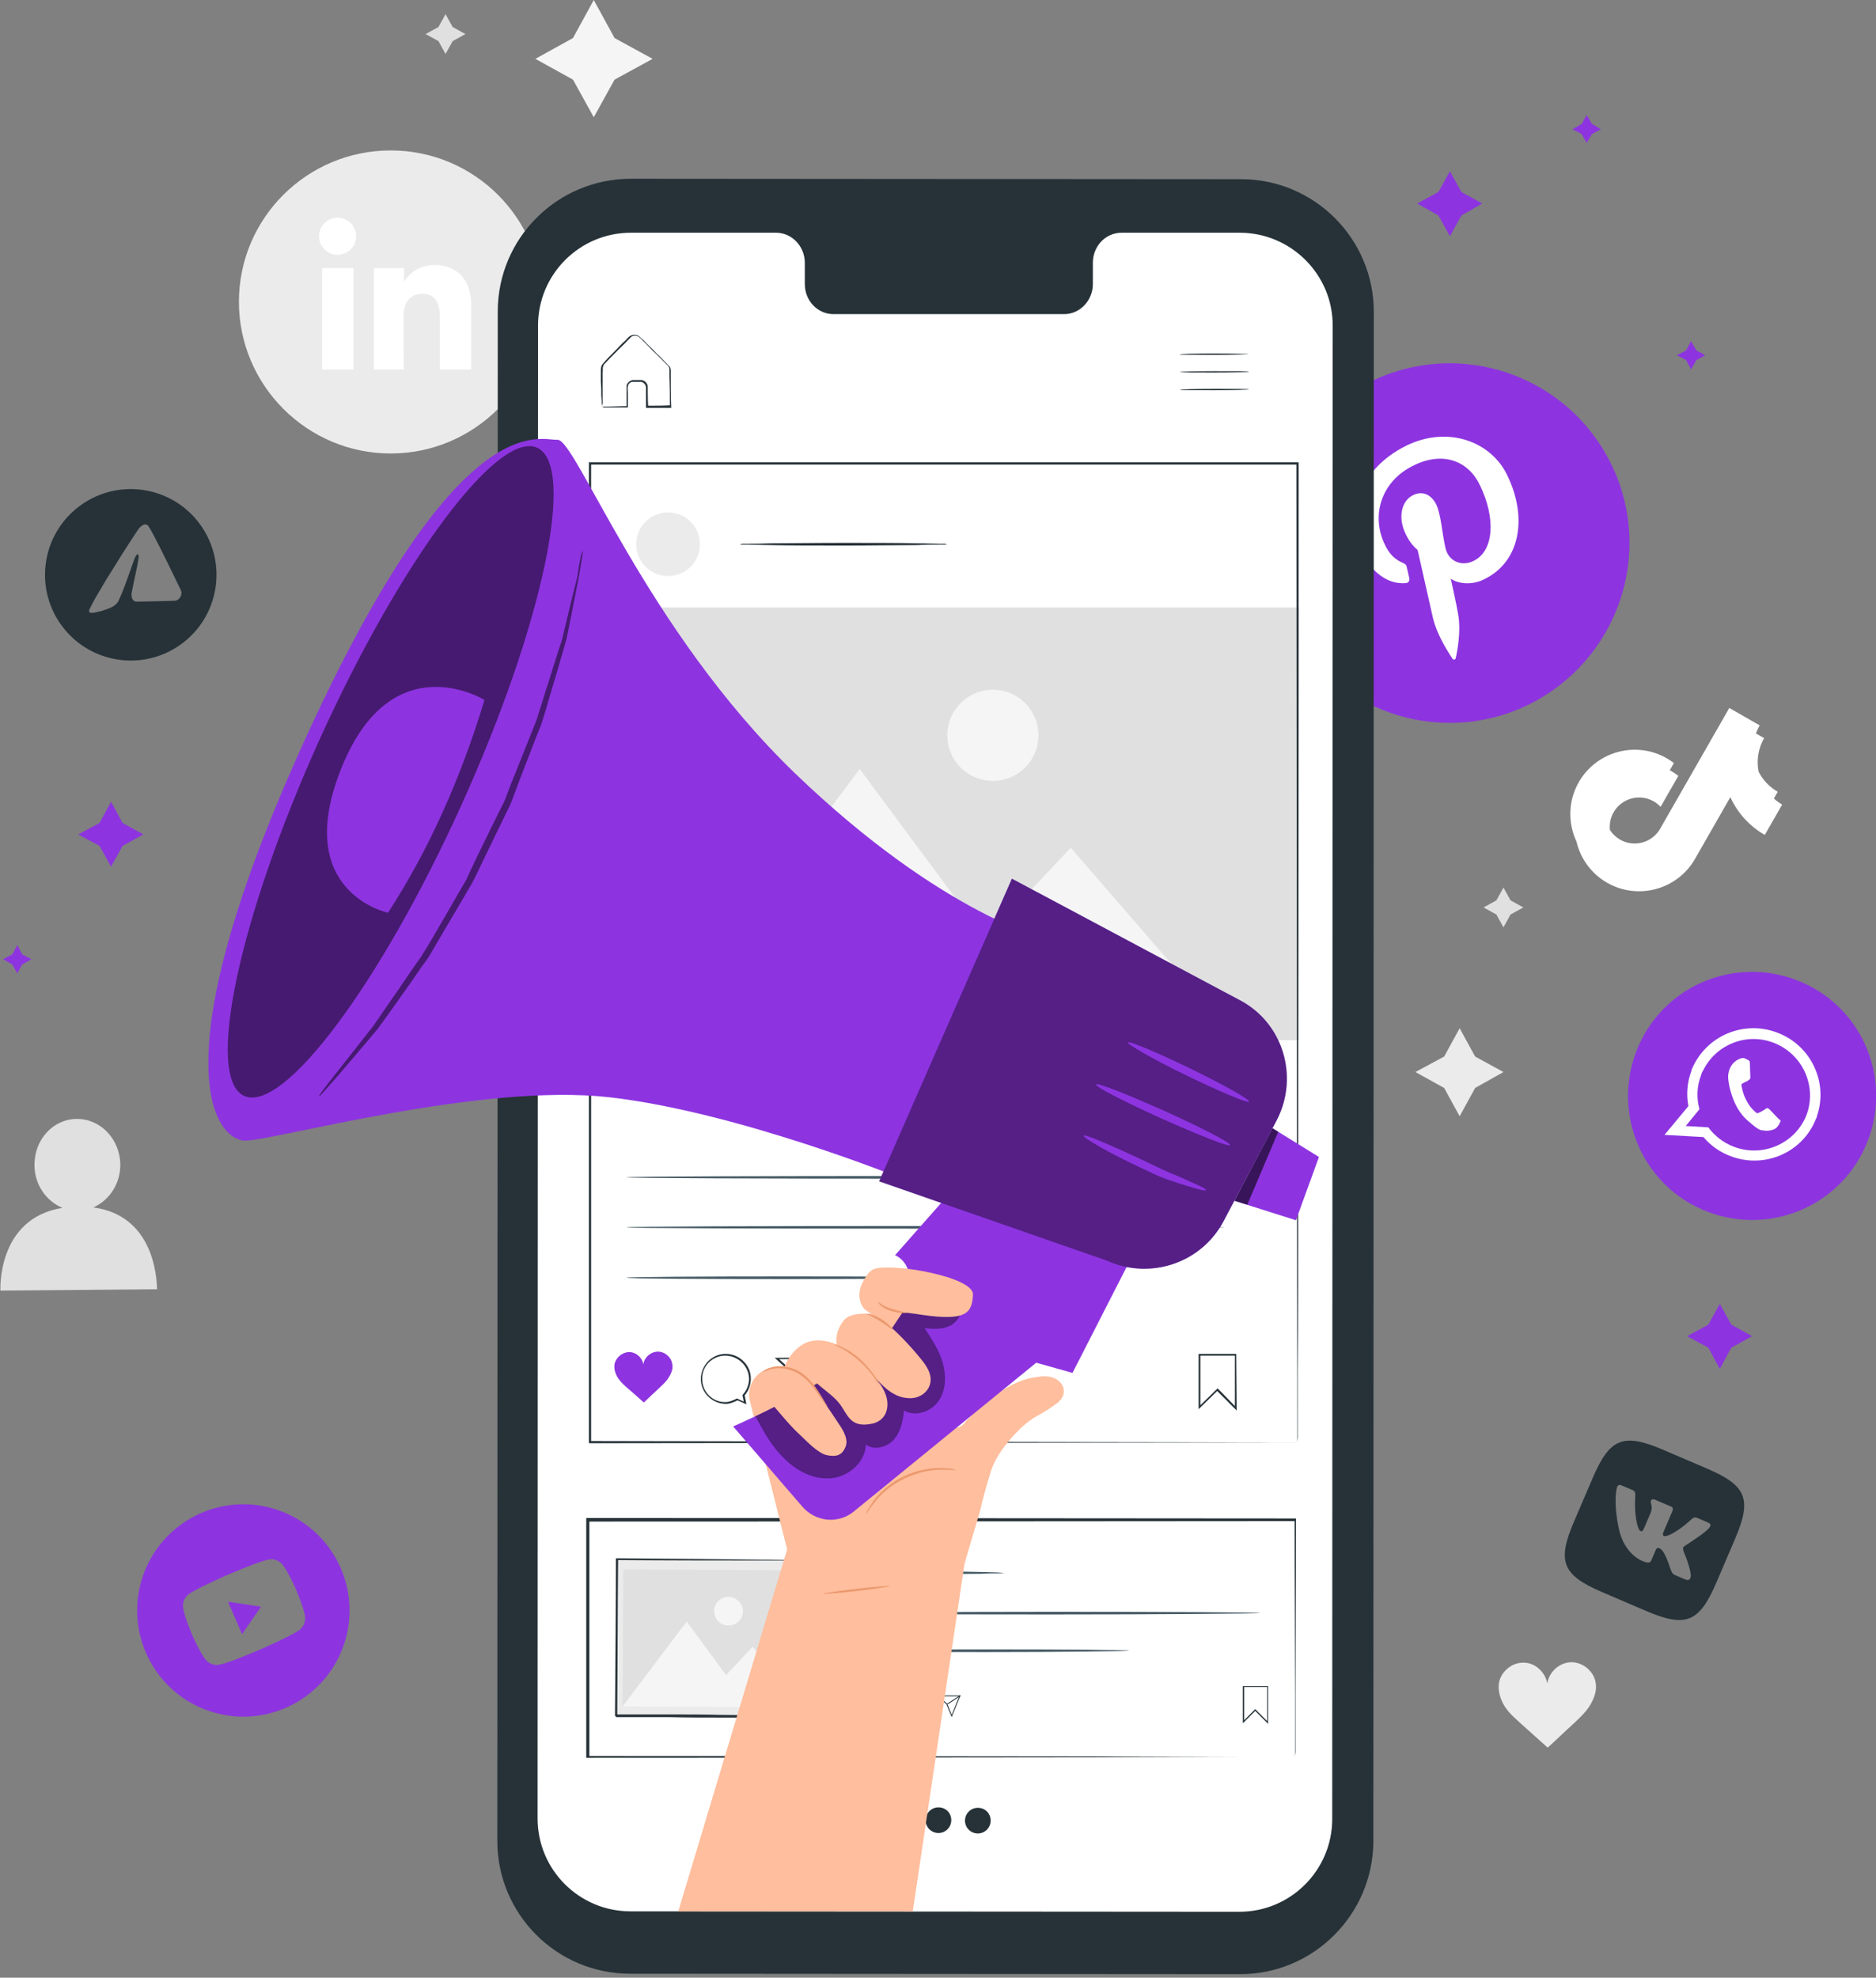 <?xml version="1.0" encoding="UTF-8"?> <svg xmlns="http://www.w3.org/2000/svg" width="424" height="447" viewBox="0 0 424 447" fill="none"><rect x="0" y="0" width="424" height="447" fill="#808080" stroke="none"/><g clip-path="url(#clip0_432_75)"><path d="M88.3 102.5C69.4 102.5 54 87.1 54 68.2C54 49.3 69.4 34 88.3 34C107.2 34 122.6 49.3 122.6 68.3C122.6 87.1 107.2 102.5 88.3 102.5Z" fill="#EBEBEB"></path><path d="M79.9 60.6H72.8V83.5H79.9V60.6Z" fill="white"></path><path d="M76.3 57.6C78.6 57.6 80.5 55.7 80.5 53.4C80.5 51.1 78.6 49.2 76.3 49.2C74 49.2 72.1 51.1 72.1 53.4C72.1 55.7 74 57.6 76.3 57.6Z" fill="white"></path><path d="M91.2 71.5C91.2 68.3 92.7 66.4 95.5 66.4C98.1 66.4 99.4 68.2 99.4 71.5C99.4 74.8 99.4 83.5 99.4 83.5H106.5C106.5 83.5 106.5 75.1 106.5 69C106.5 62.9 103 59.9 98.2 59.9C93.3 59.9 91.3 63.7 91.3 63.7V60.6H84.5V83.5H91.3C91.2 83.5 91.2 75 91.2 71.5Z" fill="white"></path><path d="M134.2 0L138.9 8.6L147.5 13.3L138.9 18L134.2 26.5L129.5 18L121 13.3L129.5 8.6L134.2 0Z" fill="#F5F5F5"></path><path d="M329.9 232.4L333.4 238.8L339.8 242.3L333.4 245.9L329.9 252.3L326.4 245.9L319.9 242.3L326.4 238.8L329.9 232.4Z" fill="#EBEBEB"></path><path d="M339.8 200.6L341.4 203.5L344.3 205.1L341.4 206.7L339.8 209.6L338.2 206.7L335.3 205.1L338.2 203.5L339.8 200.6Z" fill="#E0E0E0"></path><path d="M100.7 3.2L102.3 6.1L105.2 7.7L102.3 9.3L100.7 12.2L99.1 9.3L96.2 7.7L99.1 6.1L100.7 3.2Z" fill="#E0E0E0"></path><path d="M21.1 272.9C24.7 271.3 27.2 267.6 27.2 263.2C27.1 257.5 22.8 252.9 17.4 252.9C12 252.9 7.7 257.6 7.8 263.4C7.8 267.8 10.5 271.5 14.1 273C-0.8 275.4 0.1 291.7 0.1 291.7L35.5 291.4C35.4 291.4 36 274.9 21.1 272.9Z" fill="#E0E0E0"></path><path d="M360.6 380.1C360.1 377.6 357.6 375.6 355 375.7C352.4 375.8 350.1 377.9 349.7 380.5C349.3 378 347 375.8 344.4 375.8C341.8 375.7 339.3 377.7 338.8 380.3C338.5 382.2 339.1 384.1 340.1 385.7C341.1 387.3 342.6 388.5 344 389.8C346 391.6 347.8 393.2 349.8 395C351.8 393.2 353.4 391.6 355.4 389.8C356.8 388.5 358.2 387.2 359.2 385.7C360.4 383.8 361 381.9 360.6 380.1Z" fill="#EBEBEB"></path><path d="M345.4 159.3C325.2 169.1 300.9 160.7 291.1 140.5C281.3 120.3 289.7 96 309.9 86.2C330.1 76.4 354.4 84.8 364.2 105C374 125.1 365.6 149.4 345.4 159.3Z" fill="#8D34E0"></path><path d="M317.6 131.8C318.3 131.8 318.7 131.3 318.5 130.6C318.4 130.1 318.1 128.9 318 128.4C317.9 127.7 317.7 127.5 317 127.2C315.4 126.5 314 125.3 313 123.1C309.9 116.8 311.9 108.9 319.5 105.2C326.2 101.9 331.9 104.2 334.5 109.7C338 116.9 337.8 124.5 333 126.8C330.4 128.1 327.4 126.9 326.7 123.9C325.9 120.4 325.7 116.3 324.6 114C323.6 112 321.7 110.8 319.4 111.9C316.7 113.2 315.9 117 317.7 120.7C318.8 123.1 320.4 124.3 320.4 124.3C320.4 124.3 323.3 137.2 323.8 139.4C324.8 143.9 328 148.4 328.3 148.9C328.5 149.2 328.9 149.1 329 148.8C329.1 148.4 330.4 142.9 329.5 138.5C329.3 137.2 327.9 130.8 327.9 130.8C329.6 132 332.8 132.3 335.5 130.9C343.5 127 345.4 117.1 340.6 107.3C337 99.9 327.4 96.1 317.9 100.7C306.1 106.5 304.2 117.9 307.7 124.9C310 129.1 313.4 132.1 317.6 131.8Z" fill="white"></path><path d="M386 273.9C371.5 268.4 364.3 252.2 369.8 237.7C375.3 223.2 391.5 216 406 221.5C420.5 227 427.7 243.2 422.2 257.7C416.7 272.2 400.5 279.4 386 273.9Z" fill="#8D34E0"></path><path fill-rule="evenodd" clip-rule="evenodd" d="M410.6 252.4C413.3 244.8 409.4 236.3 401.7 233.4C394.1 230.5 385.7 234.1 382.5 241.4C382.4 241.6 382.3 241.8 382.3 242C381.3 244.6 381.1 247.4 381.6 250L376.2 256.5L385 257C386.6 258.9 388.7 260.4 391.1 261.3C398.9 264.3 407.6 260.4 410.5 252.7C410.6 252.7 410.6 252.6 410.6 252.4ZM391.9 259.2C389.5 258.3 387.5 256.7 386.1 254.8L381 254.5L384.1 250.7C383.4 248.2 383.5 245.5 384.5 242.9C384.6 242.5 384.8 242.1 385 241.8C387.9 236.1 394.7 233.3 400.9 235.7C407.1 238.1 410.4 244.8 408.6 251.1C408.5 251.4 408.4 251.7 408.3 252C405.8 258.4 398.5 261.7 391.9 259.2Z" fill="white"></path><path fill-rule="evenodd" clip-rule="evenodd" d="M401.8 252.7C401.5 252.4 400.1 250.9 399.9 250.7C399.6 250.5 399.4 250.3 399.1 250.6C398.7 250.9 397.8 251.4 397.5 251.5C397.2 251.7 397 251.6 396.7 251.3C396.4 251 395.4 250.2 394.6 248.5C393.9 247.2 393.7 245.8 393.6 245.4C393.5 245 393.8 244.9 394 244.8C394.2 244.7 394.5 244.5 394.8 244.4C394.9 244.4 394.9 244.3 395 244.3C395.1 244.2 395.2 244.1 395.4 244C395.6 243.8 395.6 243.6 395.6 243.4C395.6 243.2 395.5 241.2 395.5 240.4C395.5 239.6 395.1 239.6 394.9 239.5C394.7 239.4 394.5 239.3 394.3 239.2C394.1 239.1 393.7 239.1 393.2 239.3C392.8 239.5 391.5 240 390.9 241.7C390.7 242.1 390.7 242.5 390.6 242.9C390.5 244.2 390.9 245.5 390.9 245.7C391 246 391.8 250.4 394.8 253.1C397.8 255.8 398 255.4 398.6 255.5C399.3 255.7 401 255.5 401.6 254.8C402.2 254.1 402.5 253.4 402.4 253.2C402.3 253.2 402.1 253 401.8 252.7Z" fill="white"></path><path d="M280.3 446.2L142.4 446.1C125.8 446.1 112.4 432.6 112.4 416.1L112.5 70.4C112.5 53.8 126 40.4 142.6 40.4L280.5 40.5C297.1 40.5 310.5 54 310.5 70.5L310.4 416.2C310.3 432.7 296.9 446.2 280.3 446.2Z" fill="#263238"></path><path d="M280.2 52.6H253.5C249.9 52.6 247 55.6 247 59.4V64.2C247 67.9 244.1 71 240.5 71H188.4C184.8 71 181.9 68 181.9 64.2V59.4C181.9 55.7 179 52.6 175.4 52.6H166H142.6C131 52.6 121.6 62 121.6 73.6L121.5 411C121.5 422.6 130.9 432 142.5 432L280.1 432.1C291.7 432.1 301.1 422.7 301.1 411.1L301.2 73.7C301.3 62.1 291.8 52.6 280.2 52.6Z" fill="white"></path><path d="M282.2 80C282.2 80.1 278.7 80.2 274.4 80.2C270.1 80.2 266.6 80.2 266.6 80.1C266.6 80 270.1 79.9 274.4 79.9C278.8 79.9 282.2 80 282.2 80Z" fill="#263238"></path><path d="M282.3 84C282.3 84.1 278.8 84.2 274.5 84.2C270.2 84.2 266.7 84.2 266.7 84.1C266.7 84 270.2 83.9 274.5 83.9C278.8 83.9 282.3 83.9 282.3 84Z" fill="#263238"></path><path d="M282.3 88C282.3 88.1 278.8 88.2 274.5 88.2C270.2 88.2 266.7 88.2 266.7 88.1C266.7 88 270.2 87.9 274.5 87.9C278.8 87.9 282.3 87.9 282.3 88Z" fill="#263238"></path><path d="M136 91.9C136 91.9 136.1 91.9 136.4 91.9C136.7 91.9 137.1 91.9 137.5 91.9C138.6 91.9 140 91.8 141.7 91.8L141.6 91.9C141.6 91 141.6 90 141.6 88.9C141.6 88.3 141.6 87.8 141.6 87.2C141.7 86.6 142.3 86 143 85.9C143.7 85.9 144.3 85.9 145 85.9C145.8 86 146.4 86.7 146.4 87.5C146.4 88.9 146.4 90.4 146.5 91.9L146.3 91.7C148 91.7 149.8 91.7 151.6 91.6L151.4 91.8C151.4 89.7 151.4 87.5 151.3 85.2C151.3 84.6 151.3 84.1 151.3 83.5C151.3 83 151 82.6 150.6 82.3C149.8 81.5 149.1 80.8 148.3 80C147.5 79.3 146.8 78.5 146.1 77.8C145.7 77.4 145.4 77.1 145 76.7C144.6 76.3 144.3 76 143.9 75.9C143.5 75.8 143 75.9 142.7 76.1C142.4 76.4 142 76.8 141.7 77.1C141.1 77.8 140.4 78.4 139.8 79C138.6 80.2 137.4 81.4 136.5 82.4C136.1 83 136.3 83.7 136.2 84.4C136.2 85.1 136.2 85.7 136.2 86.3C136.2 87.4 136.2 88.4 136.2 89.3C136.2 90.1 136.2 90.7 136.2 91.2C136 91.6 136 91.9 136 91.9C136 91.9 136 91.7 136 91.3C136 90.8 136 90.2 135.9 89.4C135.9 88.5 135.9 87.5 135.8 86.4C135.8 85.8 135.8 85.2 135.8 84.5C135.8 84.2 135.8 83.8 135.8 83.5C135.8 83.1 135.9 82.7 136.1 82.4C137.1 81.2 138.2 80.1 139.4 78.9C140 78.3 140.6 77.6 141.3 77C141.6 76.7 141.9 76.3 142.3 76C142.7 75.7 143.3 75.6 143.8 75.7C144.4 75.8 144.7 76.3 145.1 76.6C145.5 76.9 145.8 77.3 146.2 77.7C146.9 78.4 147.7 79.1 148.4 79.9C149.2 80.6 149.9 81.4 150.7 82.2C150.9 82.4 151.1 82.6 151.3 82.8C151.5 83.1 151.6 83.4 151.6 83.7C151.6 84.3 151.6 84.8 151.6 85.4C151.6 87.6 151.6 89.8 151.7 92V92.2H151.5C149.7 92.2 147.9 92.2 146.2 92.2H146V92C146 90.5 146 89 146 87.6C146 87 145.5 86.4 144.9 86.3C144.3 86.3 143.6 86.3 143 86.3C142.4 86.3 142 86.8 141.9 87.3C141.8 87.8 141.9 88.4 141.9 89C141.9 90.1 141.9 91.1 141.9 92V92.1H141.8C140.1 92.1 138.6 92.1 137.6 92.1C137.2 92.1 136.8 92.1 136.5 92.1C136.1 91.9 136 91.9 136 91.9Z" fill="#263238"></path><path d="M227 355.5C227 355.5 226.5 355.6 225.6 355.6C224.6 355.6 223.2 355.6 221.7 355.7C218.4 355.7 213.8 355.8 208.7 355.8C203.6 355.8 199 355.8 195.7 355.7C194.1 355.7 192.8 355.6 191.8 355.6C190.9 355.6 190.4 355.5 190.4 355.5C190.4 355.5 190.9 355.4 191.8 355.4C192.8 355.4 194.2 355.4 195.7 355.3C199 355.3 203.6 355.2 208.7 355.2C213.8 355.2 218.4 355.2 221.7 355.3C223.3 355.3 224.6 355.4 225.6 355.4C226.5 355.5 227 355.5 227 355.5Z" fill="#455A64"></path><path d="M284.8 364.6C284.8 364.7 263.6 364.9 237.5 364.9C211.4 364.9 190.2 364.8 190.2 364.6C190.2 364.5 211.4 364.3 237.5 364.3C263.6 364.3 284.8 364.4 284.8 364.6Z" fill="#455A64"></path><path d="M255.2 373.1C255.2 373.2 240.6 373.4 222.7 373.4C204.7 373.4 190.2 373.3 190.2 373.1C190.2 372.9 204.8 372.8 222.7 372.8C240.7 372.8 255.2 372.9 255.2 373.1Z" fill="#455A64"></path><path d="M286.6 389.6L283.7 386.7L280.9 389.5V381.1H286.6V389.6ZM283.7 386.3L286.4 389V381.3H281.2V388.8L283.7 386.3Z" fill="#263238"></path><path d="M208.4 388.5L207.4 388C206.9 388.3 206.5 388.4 206.1 388.4C204.5 388.4 203.2 387.1 203.2 385.5C203.2 383.9 204.5 382.6 206.1 382.6C207.7 382.6 209 383.9 209 385.5C209 386.2 208.8 386.9 208.3 387.4L208.4 388.5ZM206 382.9C204.5 382.9 203.3 384.1 203.3 385.6C203.3 387.1 204.5 388.3 206 388.3C206.4 388.3 206.8 388.2 207.3 387.9L208.1 388.2L207.9 387.4C208.4 386.9 208.6 386.2 208.6 385.6C208.7 384.1 207.5 382.9 206 382.9Z" fill="#263238"></path><path d="M215.1 388.1L213.9 385.2L211.7 383.2H217.1L215.1 388.1ZM212.2 383.4L214.1 385.1L215.1 387.6L216.8 383.4H212.2Z" fill="#263238"></path><path d="M216.976 383.172L214.042 385.081L214.151 385.249L217.085 383.34L216.976 383.172Z" fill="#263238"></path><path d="M199.9 383.8C199.7 383 199 382.4 198.2 382.5C197.4 382.5 196.7 383.2 196.6 384C196.5 383.2 195.8 382.6 195 382.6C194.2 382.6 193.5 383.2 193.3 384C193.2 384.6 193.4 385.2 193.7 385.6C194 386.1 194.5 386.5 194.9 386.8C195.5 387.3 196.1 387.8 196.7 388.4C197.3 387.9 197.8 387.3 198.4 386.8C198.8 386.4 199.3 386 199.6 385.5C199.8 384.9 200 384.3 199.9 383.8Z" fill="#8D34E0"></path><path d="M292.7 397.1C292.7 397.1 292.7 396.8 292.7 396.2C292.7 395.6 292.7 394.7 292.7 393.5C292.7 391.1 292.7 387.5 292.7 382.9C292.7 373.7 292.6 360.3 292.6 343.6L292.8 343.8C254.3 343.8 196.9 343.9 132.9 343.9L133.2 343.6C133.2 362.2 133.2 380.3 133.2 397.2L132.9 396.9C178.9 396.9 218.9 397 247.3 397C261.5 397 272.9 397.1 280.7 397.1C284.6 397.1 287.6 397.1 289.7 397.1C290.7 397.1 291.5 397.1 292 397.1C292.4 397.1 292.7 397.1 292.7 397.1C292.7 397.1 292.4 397.1 291.9 397.1C291.4 397.1 290.6 397.1 289.6 397.1C287.6 397.1 284.6 397.1 280.7 397.1C272.9 397.1 261.6 397.1 247.4 397.2C218.9 397.2 178.9 397.3 132.8 397.3H132.5V397C132.5 380.1 132.5 362 132.5 343.4V343.1H132.8C196.8 343.1 254.2 343.2 292.7 343.2H292.9V343.4C292.9 360.2 292.8 373.6 292.8 382.8C292.8 387.4 292.8 390.9 292.8 393.3C292.8 394.5 292.8 395.4 292.8 396C292.7 396.8 292.7 397.1 292.7 397.1Z" fill="#263238"></path><path d="M139.424 352.523L139.223 387.923L183.523 388.175L183.724 352.775L139.424 352.523Z" fill="#EBEBEB"></path><path d="M183.7 352.7C183.7 352.7 183.6 352.7 183.5 352.7C183.3 352.7 183.1 352.7 182.9 352.7C182.3 352.7 181.5 352.7 180.5 352.7C178.4 352.7 175.3 352.7 171.4 352.7C163.6 352.7 152.6 352.7 139.5 352.6L139.7 352.4C139.6 362.9 139.6 375 139.5 387.8C139.6 387.9 139 387.3 139.2 387.5H139.3H139.5H139.9H140.7H142.2C143.2 387.5 144.2 387.5 145.2 387.5C147.2 387.5 149.2 387.5 151.2 387.5C155.1 387.5 159 387.5 162.7 387.6C170.1 387.7 177.1 387.7 183.4 387.8L183.2 388C183.3 377.4 183.4 368.5 183.5 362.3C183.5 359.2 183.6 356.8 183.6 355.1C183.6 354.3 183.6 353.7 183.6 353.2C183.7 353 183.7 352.7 183.7 352.7C183.7 352.7 183.7 352.9 183.7 353.3C183.7 353.7 183.7 354.4 183.7 355.2C183.7 356.9 183.7 359.3 183.7 362.3C183.7 368.5 183.7 377.4 183.7 388.1V388.3H183.5C177.2 388.3 170.2 388.2 162.8 388.2C159.1 388.2 155.2 388.2 151.3 388.1C149.3 388.1 147.3 388.1 145.3 388.1C144.3 388.1 143.3 388.1 142.3 388.1H140.8H140H139.6H139.4H139.3C139.5 388.3 139 387.8 139 387.8C139.1 375 139.2 362.9 139.2 352.4V352.2H139.4C152.6 352.3 163.7 352.4 171.5 352.5C175.4 352.5 178.4 352.6 180.5 352.6C181.5 352.6 182.3 352.6 182.9 352.6C183.1 352.6 183.3 352.6 183.5 352.6C183.6 352.7 183.7 352.7 183.7 352.7Z" fill="#263238"></path><path d="M140.883 354.703L140.707 385.703L181.907 385.937L182.083 354.937L140.883 354.703Z" fill="#E0E0E0"></path><path d="M140.7 385.7L155.2 366.5L164.1 378.6L170.1 372.2L181.9 385.9L140.7 385.7Z" fill="#F5F5F5"></path><path d="M167.9 364.2C167.9 366 166.4 367.4 164.6 367.4C162.8 367.4 161.4 365.9 161.4 364.1C161.4 362.3 162.9 360.9 164.7 360.9C166.5 361 167.9 362.4 167.9 364.2Z" fill="#F5F5F5"></path><path d="M214.1 123C214.1 123 213.9 123 213.6 123.1C213.2 123.1 212.8 123.1 212.2 123.1C210.9 123.1 209.3 123.1 207.2 123.2C203 123.2 197.2 123.3 190.7 123.3C184.3 123.3 178.4 123.3 174.2 123.2C172.2 123.2 170.5 123.1 169.2 123.1C168.7 123.1 168.2 123.1 167.8 123.1C167.5 123.1 167.3 123.1 167.3 123C167.3 123 167.5 123 167.8 122.9C168.2 122.9 168.6 122.9 169.2 122.9C170.5 122.9 172.1 122.9 174.2 122.8C178.4 122.8 184.2 122.7 190.7 122.7C197.1 122.7 202.9 122.7 207.2 122.8C209.2 122.8 210.9 122.9 212.2 122.9C212.7 122.9 213.2 122.9 213.6 122.9C213.9 123 214.1 123 214.1 123Z" fill="#263238"></path><path d="M279.5 318.8L275.1 314.4L270.9 318.5V306H279.4L279.5 318.8ZM275.2 313.8L275.3 313.9L279.1 317.8V306.4H271.3V317.6L275.2 313.8Z" fill="#263238"></path><path d="M168.7 317.4L166.7 316.5C165.7 317 164.8 317.3 164.1 317.3C161 317.3 158.4 314.8 158.4 311.7C158.4 308.6 160.9 306 164 306C167.1 306 169.7 308.5 169.7 311.6C169.7 313 169.2 314.3 168.3 315.4L168.7 317.4ZM163.9 306.4C161 306.4 158.6 308.8 158.7 311.7C158.7 314.6 161.1 317 164 316.9C164.7 316.9 165.6 316.6 166.5 316.1H166.6L168.1 316.8L167.8 315.3L167.9 315.2C168.8 314.2 169.3 312.9 169.3 311.6C169.2 308.7 166.8 306.4 163.9 306.4Z" fill="#263238"></path><path d="M181.8 316.6L179.5 310.9L175.1 306.9L185.7 306.8L181.8 316.6ZM176.1 307.2L179.8 310.6L181.8 315.5L185.1 307.1L176.1 307.2Z" fill="#263238"></path><path d="M185.409 306.786L179.625 310.549L179.843 310.884L185.627 307.122L185.409 306.786Z" fill="#263238"></path><path d="M151.9 308.1C151.6 306.6 150.1 305.4 148.5 305.5C147 305.6 145.6 306.8 145.4 308.4C145.2 306.9 143.8 305.6 142.2 305.6C140.7 305.6 139.2 306.8 138.9 308.3C138.7 309.4 139.1 310.6 139.7 311.5C140.3 312.4 141.2 313.2 142 313.9C143.2 314.9 144.3 315.9 145.5 317C146.7 315.9 147.7 314.9 148.8 313.9C149.6 313.1 150.5 312.4 151.1 311.4C151.8 310.3 152.2 309.2 151.9 308.1Z" fill="#8D34E0"></path><path d="M151 130.2C154.976 130.2 158.2 126.976 158.2 123C158.2 119.024 154.976 115.8 151 115.8C147.024 115.8 143.8 119.024 143.8 123C143.8 126.976 147.024 130.2 151 130.2Z" fill="#EBEBEB"></path><path d="M276.8 277.4C276.8 277.5 246.5 277.7 209.2 277.7C171.9 277.7 141.6 277.6 141.6 277.4C141.6 277.2 171.9 277.1 209.2 277.1C246.5 277.1 276.8 277.2 276.8 277.4Z" fill="#455A64"></path><path d="M276.8 266.1C276.8 266.2 246.5 266.4 209.2 266.4C171.9 266.4 141.6 266.3 141.6 266.1C141.6 265.9 171.9 265.8 209.2 265.8C246.5 265.9 276.8 266 276.8 266.1Z" fill="#455A64"></path><path d="M215.2 288.8C215.2 288.9 198.7 289.1 178.4 289.1C158.1 289.1 141.6 289 141.6 288.8C141.6 288.6 158.1 288.5 178.4 288.5C198.7 288.5 215.2 288.6 215.2 288.8Z" fill="#455A64"></path><path d="M206.1 411.4C206.1 413 204.8 414.3 203.2 414.3C201.6 414.3 200.3 413 200.3 411.4C200.3 409.8 201.6 408.5 203.2 408.5C204.9 408.5 206.1 409.8 206.1 411.4Z" fill="#263238"></path><path d="M215 411.4C215 413 213.7 414.3 212.1 414.3C210.5 414.3 209.2 413 209.2 411.4C209.2 409.8 210.5 408.5 212.1 408.5C213.8 408.5 215 409.8 215 411.4Z" fill="#263238"></path><path d="M223.9 411.5C223.9 413.1 222.6 414.4 221 414.4C219.4 414.4 218.1 413.1 218.1 411.5C218.1 409.9 219.4 408.6 221 408.6C222.7 408.6 223.9 409.9 223.9 411.5Z" fill="#263238"></path><path d="M293.6 137.3H133.7V235.1H293.6V137.3Z" fill="#E0E0E0"></path><path d="M148.5 235.1L194.3 173.8L222.7 212.1L242 191.6L279.7 235.1H148.5Z" fill="#F5F5F5"></path><path d="M234.7 166.2C234.7 171.9 230.1 176.5 224.4 176.5C218.7 176.5 214.1 171.9 214.1 166.2C214.1 160.5 218.7 155.9 224.4 155.9C230.1 155.9 234.7 160.5 234.7 166.2Z" fill="#F5F5F5"></path><path d="M293.2 326C293.2 323.9 293.1 235.6 293 104.8L293.2 105C245 105 190.6 105 133.3 105L133.6 104.7C133.6 187.4 133.6 264 133.6 325.9L133.4 325.7C230.2 325.9 291.4 326 293.2 326C291.5 326 230.3 326.1 133.3 326.2H133.1V326C133.1 264.1 133.1 187.5 133.1 104.8V104.5H133.4C190.7 104.5 245.1 104.5 293.3 104.5H293.5V104.7C293.5 170.2 293.4 225.5 293.4 264.5C293.4 284 293.4 299.3 293.3 309.9C293.3 315.1 293.3 319.2 293.3 321.9C293.3 323.3 293.3 324.3 293.3 325C293.2 325.6 293.2 326 293.2 326Z" fill="#263238"></path><path d="M218 353.4L221.5 341.5C222.1 338.9 222.9 335.9 224 332.4C225 329.3 227.5 326 229.9 323.6C233.5 319.9 235.2 319.9 237.7 318C237.9 317.9 238.2 317.7 238.4 317.5C238.9 317.2 239.3 316.9 239.6 316.5C241.7 314.2 239.7 310.7 235.4 311.1C232.2 311.4 227 312.3 218.5 321C218.4 321.1 218.3 321.2 218.2 321.4C213.7 327.2 209.6 310.7 208.8 304.5C208.3 300.5 204 298.1 200.1 299.5L179.4 309.2C177.7 308.6 175.7 308.7 173.4 309.4C170.4 310.5 168.7 313.7 169.5 316.7L177.9 350.2L153.3 432H206.3L218 353.4Z" fill="#FFBE9D"></path><path d="M258.8 278.2L242.4 310.3L234.2 308L193 341.6C189.5 344.5 184.4 344 181.4 340.6L165.7 322.4C165.7 322.4 197.3 308.8 203.2 297.5C209.1 286.2 202.3 283.7 202.3 283.7L217.2 266.8L258.8 278.2Z" fill="#8D34E0"></path><path d="M237.5 212.6C237.5 212.6 213.5 207.3 179.7 174.8C146 142.3 130.1 99.1 126 99.4C121.9 99.6 103.8 91.2 69.5 165.9C35.2 240.6 48.7 257.9 55.5 257.8C62.3 257.7 108.7 244.7 137.7 248C166.7 251.3 203.9 266.4 203.9 266.4L237.5 212.6Z" fill="#8D34E0"></path><path d="M288.5 253.3L280.3 268.9L276.6 275.9C271.6 285.5 259.9 289.4 250.1 284.9L198.7 267L228.7 198.6L280.1 226C290 231.1 293.7 243.4 288.5 253.3Z" fill="#8D34E0"></path><g opacity="0.4"><path d="M288.5 253.3L280.3 268.9L276.6 275.9C271.6 285.5 259.9 289.4 250.1 284.9L198.7 267L228.7 198.6L280.1 226C290 231.1 293.7 243.4 288.5 253.3Z" fill="black"></path></g><path d="M72.2 167.2C53.9 207.7 46.3 243.7 55.2 247.7C64.1 251.7 86.1 222.2 104.4 181.7C122.7 141.2 130.3 105.2 121.4 101.2C112.5 97.2 90.5 126.8 72.2 167.2Z" fill="#8D34E0"></path><g opacity="0.5"><path d="M72.2 167.2C53.9 207.7 46.3 243.7 55.2 247.7C64.1 251.7 86.1 222.2 104.4 181.7C122.7 141.2 130.3 105.2 121.4 101.2C112.5 97.2 90.5 126.8 72.2 167.2Z" fill="black"></path></g><path d="M292.9 275.8L279 271.4L287.6 255L298.1 261.5L292.9 275.8Z" fill="#8D34E0"></path><g opacity="0.6"><path d="M287.6 255L279 271.4L281.9 272.3L288.9 255.8L287.6 255Z" fill="black"></path></g><path d="M278 258.8C277.8 259.3 270.8 256.5 262.5 252.8C254.1 249 247.5 245.6 247.7 245.1C247.9 244.6 254.9 247.4 263.2 251.1C271.6 254.9 278.2 258.3 278 258.8Z" fill="#8D34E0"></path><path d="M282.3 249C282.1 249.4 275.8 246.8 268.2 243.1C260.6 239.4 254.7 236 254.9 235.6C255.1 235.2 261.4 237.8 269 241.5C276.6 245.2 282.5 248.5 282.3 249Z" fill="#8D34E0"></path><path d="M272.6 269C272.5 269.2 270.9 268.9 268.2 268C266.9 267.6 265.3 267.1 263.6 266.5C261.9 265.9 260.1 265 258.2 264.1C250.6 260.6 244.7 257.1 244.9 256.7C245.1 256.2 251.4 259 258.9 262.5C260.8 263.4 262.6 264.3 264.2 265C265.9 265.7 267.4 266.3 268.6 266.9C271.2 268 272.7 268.8 272.6 269Z" fill="#8D34E0"></path><path d="M109.5 158.2C109.5 158.2 88.6 145.3 77.2 173.5C65.8 201.7 87.7 206.3 87.7 206.3C96.7 192.4 104 176.4 109.5 158.2Z" fill="#8D34E0"></path><g opacity="0.5"><path d="M131.7 124.6C131.8 124.6 131.5 126.5 130.9 130C130.2 133.4 129.3 138.4 128 144.6C127.1 147.6 126.2 150.9 125.1 154.5C124.6 156.3 124 158.1 123.5 160C123.2 160.9 122.9 161.9 122.6 162.9C122.3 163.9 121.9 164.8 121.5 165.8C120 169.7 118.4 173.7 116.8 178C116.4 179.1 116 180.1 115.6 181.2C115.2 182.3 114.6 183.3 114.1 184.4C113.1 186.5 112 188.6 111 190.8C109.9 193 108.9 195.1 107.9 197.2C107.4 198.2 106.9 199.3 106.3 200.3C105.7 201.3 105.1 202.3 104.6 203.2C102.3 207.1 100.1 210.8 98 214.4C97.5 215.3 97 216.2 96.4 217C95.8 217.8 95.2 218.6 94.7 219.4C93.6 221 92.5 222.6 91.4 224.1C89.3 227.1 87.3 229.9 85.4 232.5C81.4 237.3 78.1 241.1 75.8 243.8C73.5 246.4 72.2 247.9 72.1 247.8C72 247.7 73.1 246.2 75.3 243.4C77.5 240.6 80.7 236.6 84.5 231.7C86.3 229.1 88.2 226.3 90.3 223.3C91.3 221.8 92.4 220.2 93.5 218.6C94.1 217.8 94.6 217 95.2 216.2C95.7 215.4 96.2 214.5 96.8 213.6C98.9 210 101.1 206.3 103.3 202.4C103.9 201.4 104.4 200.5 105 199.5C105.6 198.5 106 197.4 106.5 196.4C107.5 194.3 108.5 192.2 109.6 190C110.6 187.9 111.7 185.7 112.7 183.7C113.2 182.6 113.8 181.6 114.2 180.6C114.6 179.5 115 178.5 115.4 177.4C117.1 173.2 118.7 169.2 120.2 165.4C120.6 164.4 121 163.5 121.3 162.6C121.6 161.6 121.9 160.7 122.2 159.8C122.8 157.9 123.3 156.1 123.9 154.4C125 150.9 126 147.6 127 144.7C128.4 138.7 129.6 133.8 130.5 130.3C131 126.5 131.5 124.6 131.7 124.6Z" fill="black"></path></g><g opacity="0.4"><path d="M170.7 320.1C172.6 323.6 174.5 327.1 177.4 329.8C180.2 332.6 184.1 334.5 188 334.1C191.9 333.7 195.6 330.4 195.7 326.5C197.6 327.9 200.5 327.1 202 325.4C203.6 323.6 204.1 321.2 204.3 318.8C206.9 320.3 210.4 319.1 212.1 316.7C213.8 314.3 213.9 311 213.1 308.1C212.3 305.2 210.6 302.7 209 300.2C211 300.4 213.1 300.5 214.8 299.6C216.6 298.7 217.8 296.4 216.7 294.7C216.1 293.7 214.9 293.2 213.8 292.9C210.7 291.9 208.5 291.2 205.3 291.5C204.6 291.5 206.6 300 186.4 311.6C174.6 318.5 170.7 320.1 170.7 320.1Z" fill="black"></path></g><path d="M216.1 332.3C216.1 332.4 214.7 332.1 212.6 332.2C210.4 332.2 207.4 332.7 204.4 334.2C201.4 335.6 199.1 337.7 197.8 339.4C196.4 341.1 195.8 342.3 195.7 342.2C195.7 342.2 195.8 341.9 196.1 341.3C196.4 340.8 196.9 340 197.5 339.1C198.8 337.4 201.1 335.2 204.2 333.7C207.3 332.2 210.4 331.8 212.6 331.8C213.7 331.8 214.6 331.9 215.2 332C215.8 332.2 216.1 332.3 216.1 332.3Z" fill="#EB996E"></path><path d="M172 314.7C175.2 317.8 177.5 321.3 180.9 324.4C182.4 325.8 184.9 328.5 186.9 328.9C189 329.3 190.3 329 191.1 327C191.8 325.4 190.6 323.3 189.7 322C187.5 318.6 185.5 315.9 183.8 313.3C183 312.1 184 311.8 184.4 312.4C186 314 188.3 315.4 189.7 317.2C191.6 319.6 192 322.8 197 321.8C197.7 321.7 198.3 321.4 198.9 321C200.8 319.6 200.9 317 200.1 315C199.5 313.4 198.4 312.1 197.3 310.8C199.4 313.2 201.8 315.8 205.2 316C207.2 316.2 209.2 315.2 210 313.4C211 311.1 209.6 308.9 208.1 307.1C205.5 303.9 202.7 301 199.6 298.4C198.4 297.4 197 296.9 195.5 296.9C193.7 296.9 191.5 297.2 190.5 298.7C188.5 301.5 189.1 303.9 189.1 303.9C189.1 303.9 184.7 301.7 181.2 304C177.7 306.3 176.8 310.4 176.8 310.4L172 314.7Z" fill="#FFBE9D"></path><path d="M195.5 296C194.1 294.6 193.8 292.1 194.9 290C195.6 288.5 196.6 287.1 197.6 286.8C201.8 285.4 220.1 288.6 219.9 292.6C219.7 296.8 218.4 298.6 208.5 297.2C206.8 296.9 204 296.6 204 296.6L201.6 300.2L195.5 296Z" fill="#FFBE9D"></path><path d="M198.7 313C198.6 313.1 197.2 310.2 194.3 307.7C191.5 305.1 188.5 304 188.6 303.9C188.6 303.8 189.4 304 190.5 304.6C191.7 305.1 193.2 306.1 194.6 307.4C196 308.7 197.1 310.1 197.8 311.2C198.5 312.2 198.8 313 198.7 313Z" fill="#EB996E"></path><path d="M201.8 300.5C201.7 300.6 200.5 299.6 198.9 298.6C198.1 298.1 197.3 297.7 196.8 297.4C196.2 297.1 195.9 297.1 195.9 297C195.9 296.9 196.3 296.9 197 297.1C197.6 297.3 198.5 297.7 199.3 298.2C200.8 299.2 201.9 300.4 201.8 300.5Z" fill="#EB996E"></path><path d="M204.9 296.7C204.9 296.8 203.3 296.9 201.4 296.3C200.4 296 199.6 295.5 199.1 295.1C198.6 294.7 198.4 294.3 198.4 294.3C198.5 294.2 199.6 295.3 201.5 295.8C203.3 296.4 204.9 296.6 204.9 296.7Z" fill="#EB996E"></path><path d="M187.1 318C187 318 186.4 317.2 185.4 315.8C184.4 314.4 183.2 312.4 181.1 310.9C179.1 309.4 176.7 309.1 175 309.3C173.4 309.5 172.5 310.2 172.4 310.1C172.4 310.1 172.6 309.9 173 309.6C173.4 309.3 174.1 309.1 174.9 308.9C176.6 308.6 179.2 308.9 181.3 310.4C183.5 312 184.7 314.1 185.6 315.5C186.6 317.1 187.1 318 187.1 318Z" fill="#EB996E"></path><path d="M201.1 358.5C201.1 358.6 197.8 359.1 193.6 359.6C189.5 360.1 186.1 360.3 186.1 360.2C186.1 360.1 189.4 359.6 193.6 359.1C197.7 358.6 201.1 358.4 201.1 358.5Z" fill="#EB996E"></path><path d="M358.6 26L359.8 28L361.8 29.2L359.8 30.3L358.6 32.3L357.5 30.3L355.4 29.2L357.5 28L358.6 26Z" fill="#8D34E0"></path><path d="M382.2 77.1L383.4 79.2L385.4 80.3L383.4 81.4L382.2 83.5L381.1 81.4L379 80.3L381.1 79.2L382.2 77.1Z" fill="#8D34E0"></path><path d="M3.9 213.6L5 215.7L7.1 216.8L5 218L3.9 220L2.8 218L0.7 216.8L2.8 215.7L3.9 213.6Z" fill="#8D34E0"></path><path d="M327.7 38.7L330.3 43.4L335 46L330.3 48.7L327.7 53.4L325.1 48.7L320.3 46L325.1 43.4L327.7 38.7Z" fill="#8D34E0"></path><path d="M25.1 181.2L27.7 186L32.4 188.6L27.7 191.2L25.1 195.9L22.5 191.2L17.7 188.6L22.5 186L25.1 181.2Z" fill="#8D34E0"></path><path d="M388.7 294.7L391.3 299.4L396 302L391.3 304.6L388.7 309.4L386.1 304.6L381.3 302L386.1 299.4L388.7 294.7Z" fill="#8D34E0"></path><path fill-rule="evenodd" clip-rule="evenodd" d="M45.449 341.983C33.289 347.258 27.707 361.392 32.983 373.551C38.258 385.711 52.392 391.293 64.552 386.017C76.711 380.742 82.293 366.608 77.017 354.449C71.742 342.289 57.608 336.707 45.449 341.983ZM60.892 352.45C62.023 352.289 63.173 352.761 63.893 353.682C65.2 355.349 66.902 359.273 66.902 359.273C66.902 359.273 68.604 363.196 68.929 365.29C69.109 366.445 68.668 367.607 67.777 368.323C66.165 369.621 58.821 372.807 58.821 372.807C58.821 372.807 51.477 375.993 49.426 376.284C48.296 376.445 47.145 375.973 46.425 375.052C45.119 373.385 43.416 369.461 43.416 369.461C43.416 369.461 41.714 365.537 41.389 363.444C41.209 362.289 41.651 361.127 42.541 360.411C44.154 359.113 51.498 355.927 51.498 355.927C51.498 355.927 58.842 352.741 60.892 352.45Z" fill="#8D34E0"></path><path d="M54.709 369.359L51.525 362.02L58.988 363.142L54.709 369.359Z" fill="#8D34E0"></path><path fill-rule="evenodd" clip-rule="evenodd" d="M385.768 331.911L375.892 327.68C366.878 323.819 363.83 325.038 359.968 334.052L355.737 343.929C351.876 352.942 353.096 355.991 362.11 359.852L371.986 364.083C381 367.944 384.048 366.724 387.91 357.711L392.14 347.834C396.002 338.821 394.782 335.772 385.768 331.911ZM386 344.102C386.704 344.404 386.708 344.835 386.335 345.267C385.596 346.305 382.236 348.459 381.195 349.127C380.997 349.253 380.883 349.326 380.887 349.328C380.462 349.63 380.293 349.772 380.439 350.372C380.49 350.593 380.642 350.961 380.815 351.382C380.992 351.814 381.193 352.302 381.331 352.743C381.844 354.306 382.208 355.591 382.13 356.336C382.029 357.073 381.566 357.277 380.885 356.985L378.546 355.984C377.926 355.718 377.759 355.225 377.403 354.175C377.251 353.725 377.063 353.172 376.791 352.491C375.98 350.558 375.444 350.114 375.104 349.968C374.627 349.764 374.442 349.819 374.15 350.5L373.246 352.611C373.003 353.179 372.675 353.442 371.177 352.8C368.702 351.74 366.597 349.064 365.863 345.445C364.708 340.113 365.236 336.685 365.498 336.072C365.644 335.731 365.894 335.462 366.575 335.754L368.936 336.765C369.527 337.018 369.647 337.365 369.592 338.121C369.32 341.955 369.995 345.71 370.79 346.051C371.085 346.177 371.279 346.099 371.6 345.35L373.079 341.899C373.443 340.894 373.285 340.32 373.167 339.895C373.094 339.631 373.037 339.424 373.13 339.207C373.247 338.934 373.591 338.759 373.954 338.915L377.632 340.491C378.132 340.705 378.197 341.055 377.944 341.645L375.95 346.3C375.736 346.799 375.862 347.068 376.021 347.136C376.316 347.263 376.644 347.188 377.422 346.877C379.91 345.712 382.358 343.321 382.358 343.321C382.663 343.049 383.072 342.848 383.662 343.1L386 344.102Z" fill="#263238"></path><path fill-rule="evenodd" clip-rule="evenodd" d="M45.33 118.671C51.542 127.385 49.515 139.485 40.801 145.697C32.087 151.91 19.987 149.882 13.774 141.168C7.562 132.454 9.59 120.354 18.304 114.142C27.017 107.929 39.118 109.957 45.33 118.671ZM23.309 132.19C22.221 134.007 21.102 135.874 20.201 137.75L20.201 137.751C19.83 138.871 21.147 138.538 22.382 138.225C22.579 138.176 22.773 138.126 22.958 138.084C23.103 138.035 23.252 137.988 23.402 137.939C24.722 137.515 26.193 137.043 26.827 135.724C27.84 133.516 28.646 131.223 29.452 128.932C29.716 128.182 29.98 127.431 30.251 126.684C30.265 126.65 30.28 126.612 30.296 126.57C30.541 125.952 31.09 124.562 31.362 125.744C31.165 127.357 30.825 128.903 30.483 130.458C30.253 131.506 30.021 132.558 29.832 133.637C29.6 134.48 29.67 135.794 30.738 135.981C32.876 135.963 35.02 135.905 37.162 135.846C37.859 135.827 38.556 135.808 39.253 135.791C40.503 135.859 41.382 134.456 40.848 133.337C40.6 132.824 40.352 132.311 40.104 131.798C38.735 128.962 37.364 126.125 35.939 123.317C35.707 122.882 35.482 122.443 35.258 122.003C34.713 120.936 34.167 119.869 33.52 118.867C32.715 117.982 31.694 119.031 31.196 119.714C28.75 123.384 26.405 127.125 24.091 130.88C23.835 131.313 23.573 131.75 23.309 132.19Z" fill="#263238"></path><g clip-path="url(#clip1_432_75)"><path fill-rule="evenodd" clip-rule="evenodd" d="M363.862 187.582C364.438 188.489 365.227 189.242 366.16 189.775C369.267 191.553 373.217 190.533 375.094 187.518L390.843 160.018L397.705 163.944C397.372 164.529 397.093 165.143 396.871 165.779L391.846 162.904L391.846 162.905L396.871 165.78L398.71 166.832C397.391 169.133 396.953 171.835 397.477 174.435C397.477 174.436 397.477 174.437 397.477 174.438C398.445 176.332 399.944 177.902 401.791 178.956L400.917 180.485C401.484 180.993 402.109 181.449 402.796 181.842L398.869 188.706C395.44 186.75 392.714 183.765 391.077 180.173L383.097 194.121C379.112 201.085 370.203 203.51 363.237 199.525C361.502 198.533 359.991 197.193 358.798 195.59C357.606 193.988 356.757 192.157 356.305 190.211C356.304 190.21 356.304 190.209 356.303 190.208C354.354 186.057 354.383 181.053 356.827 176.78C360.813 169.814 369.723 167.388 376.688 171.373C377.257 171.702 377.802 172.069 378.32 172.471L377.39 174.096C377.39 174.096 377.39 174.096 377.39 174.096L374.311 179.478C374.311 179.478 374.311 179.478 374.311 179.478L377.39 174.096C377.43 174.118 377.47 174.139 377.511 174.161C377.571 174.193 377.632 174.225 377.692 174.259C378.26 174.588 378.805 174.954 379.324 175.357L375.315 182.364C374.873 181.887 374.36 181.463 373.765 181.123C372.235 180.249 370.42 180.019 368.719 180.482C367.019 180.945 365.572 182.063 364.695 183.592C364.004 184.8 363.712 186.196 363.861 187.58C363.862 187.581 363.862 187.581 363.862 187.582ZM370.235 193.533C372.538 193.607 374.808 192.476 376.099 190.403L376.099 190.404C374.808 192.476 372.538 193.607 370.235 193.533ZM372.762 178.237C373.115 178.439 373.44 178.671 373.739 178.926C373.435 178.668 373.109 178.437 372.762 178.237ZM367.716 177.596C367.716 177.596 367.716 177.596 367.716 177.596ZM356.086 184.649C355.798 186.512 355.88 188.399 356.302 190.203C355.869 188.367 355.801 186.481 356.086 184.649ZM362.233 196.639C362.233 196.639 362.233 196.639 362.233 196.639ZM382.093 191.233L390.073 177.285C390.073 177.285 390.073 177.285 390.073 177.285L382.093 191.233Z" fill="white"></path></g></g><defs><clipPath id="clip0_432_75"><rect width="424" height="446.2" fill="white"></rect></clipPath><clipPath id="clip1_432_75"><rect width="48" height="48" fill="white" transform="translate(369.837 148) rotate(29.775)"></rect></clipPath></defs></svg> 